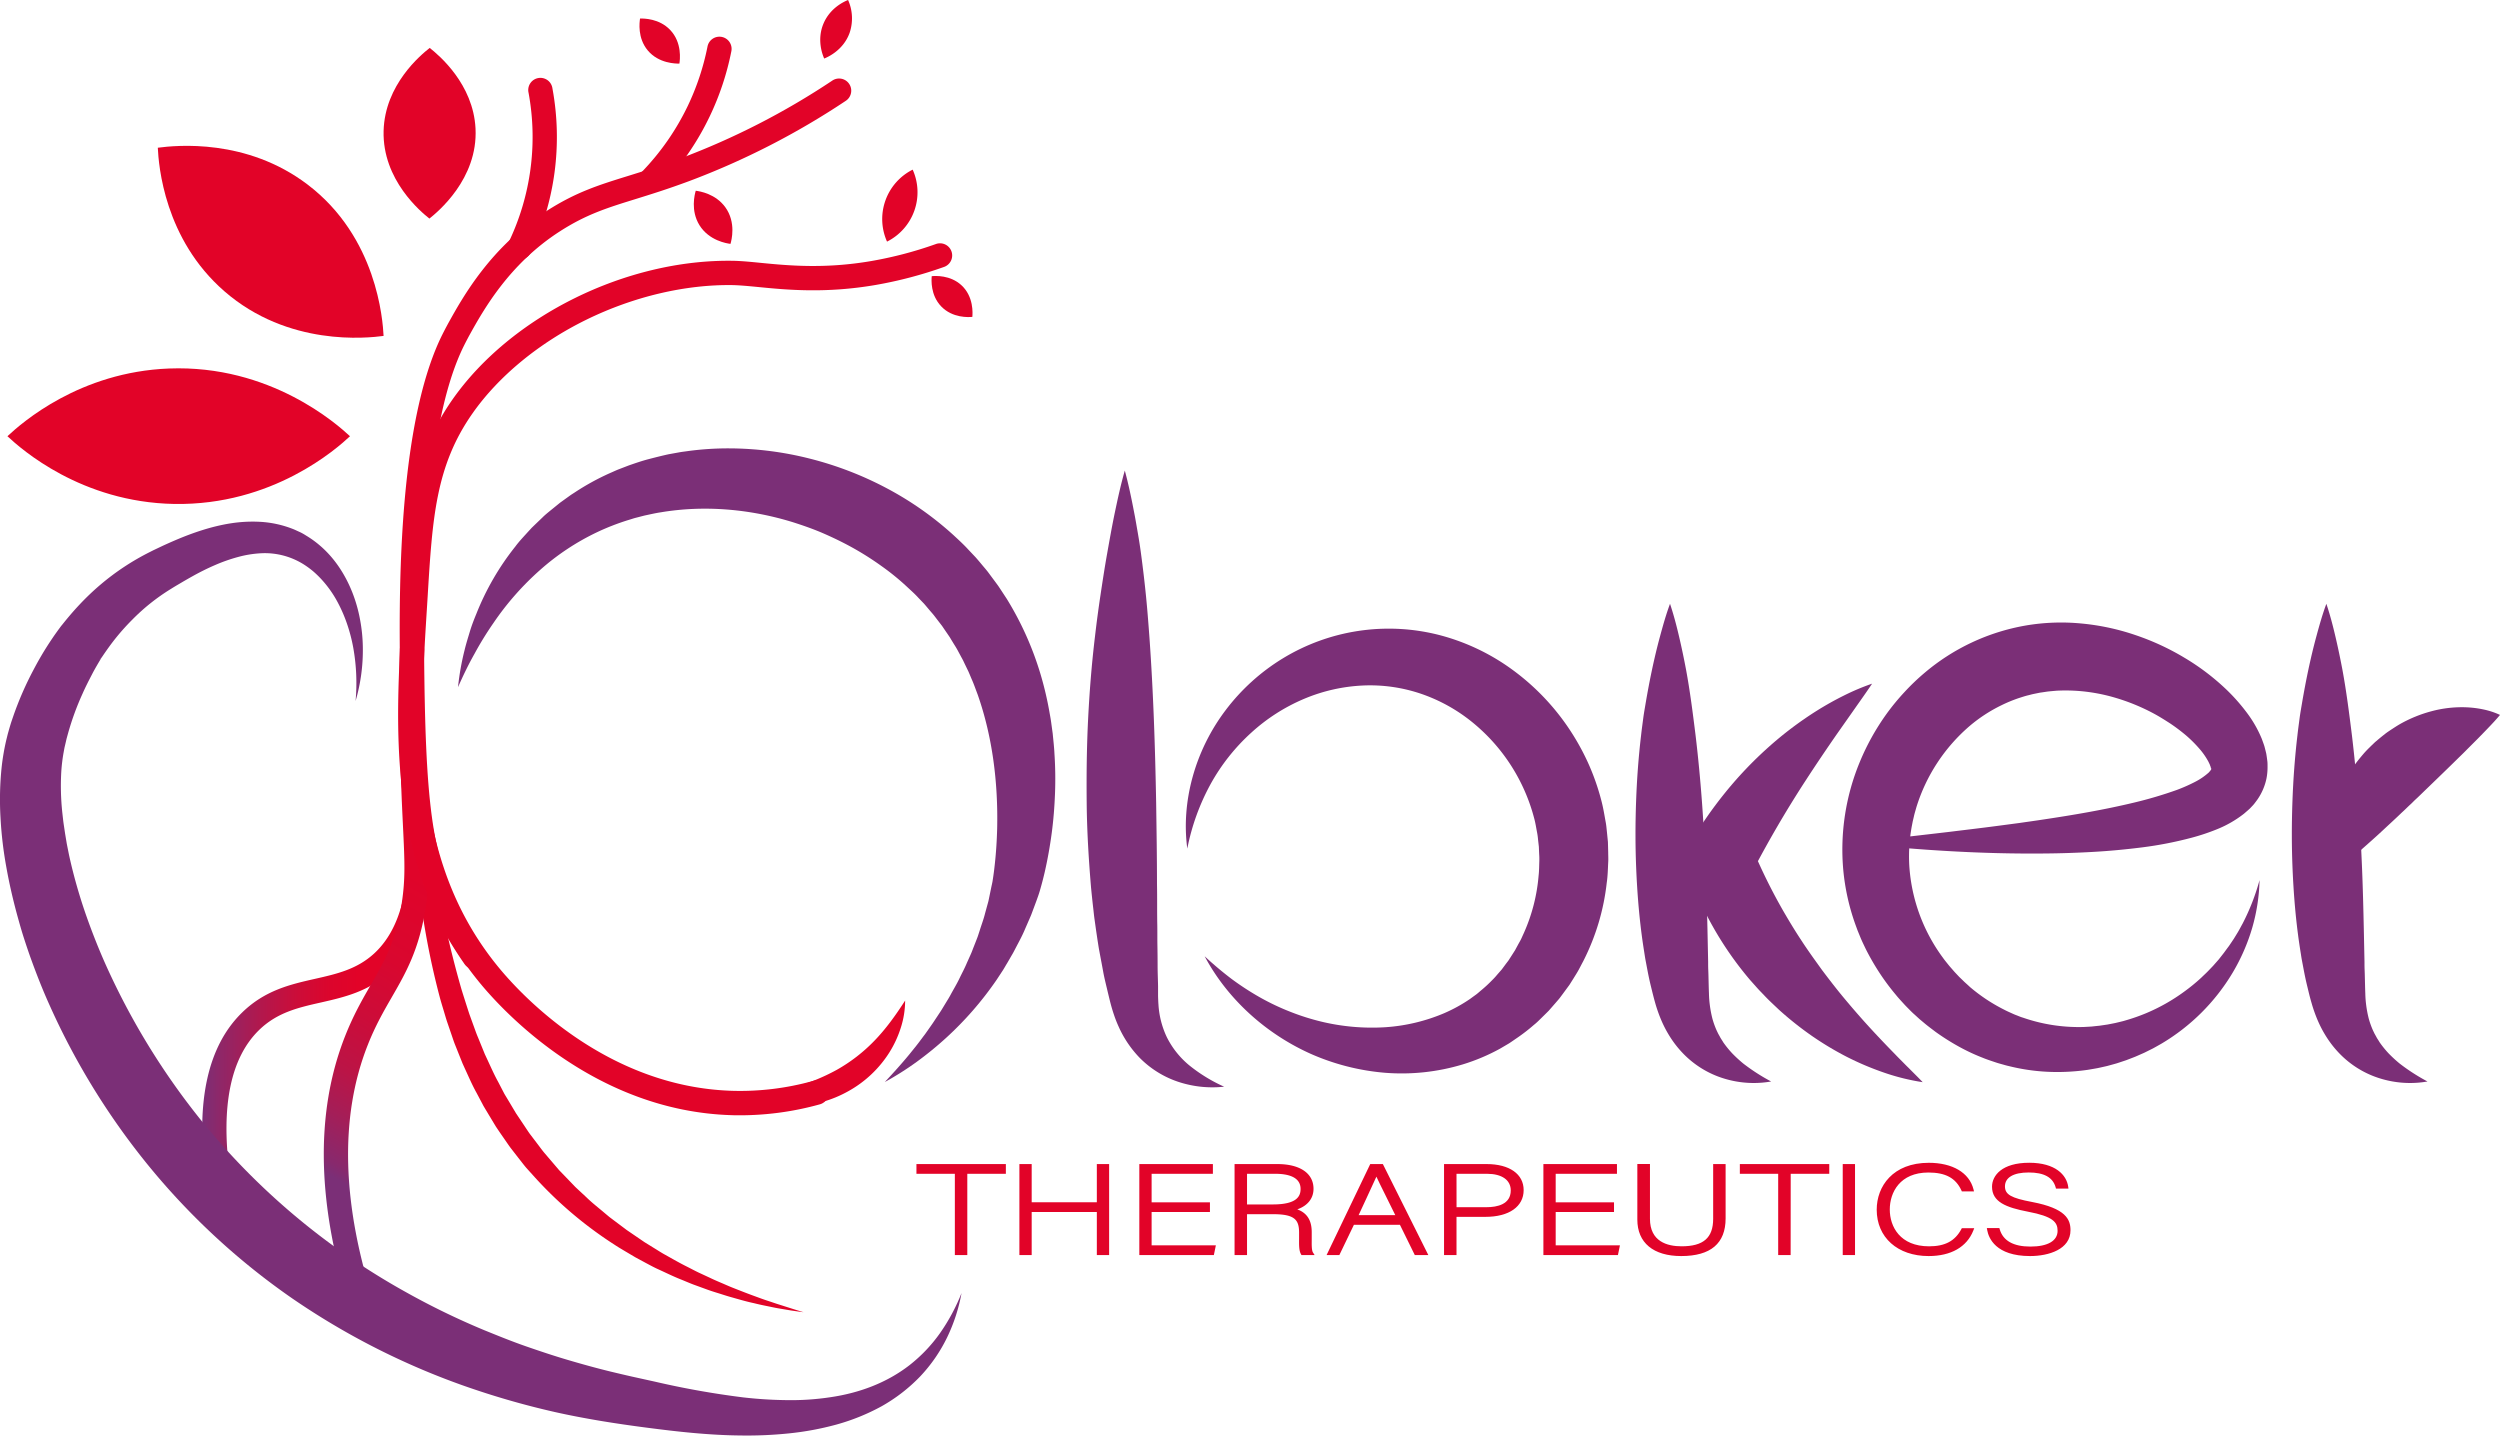 <svg xmlns="http://www.w3.org/2000/svg" xmlns:xlink="http://www.w3.org/1999/xlink" viewBox="0 0 1439.78 826.73"><defs><style>.cls-1{fill:#e20328;}.cls-2{fill:url(#Sfumatura_senza_nome_10);}.cls-3{fill:url(#Sfumatura_senza_nome_15);}.cls-4{fill:#7b2f77;}</style><linearGradient id="Sfumatura_senza_nome_10" x1="248.88" y1="563.23" x2="116.46" y2="563.23" gradientUnits="userSpaceOnUse"><stop offset="0.32" stop-color="#e20328"/><stop offset="0.44" stop-color="#dc052c"/><stop offset="0.58" stop-color="#cd0c38"/><stop offset="0.74" stop-color="#b3174c"/><stop offset="0.92" stop-color="#8f2768"/><stop offset="1" stop-color="#7b2f77"/></linearGradient><linearGradient id="Sfumatura_senza_nome_15" x1="312.55" y1="409.6" x2="134.01" y2="718.85" gradientUnits="userSpaceOnUse"><stop offset="0" stop-color="#e20328"/><stop offset="0.33" stop-color="#e0042a"/><stop offset="0.47" stop-color="#d9072f"/><stop offset="0.57" stop-color="#cc0c39"/><stop offset="0.66" stop-color="#bb1446"/><stop offset="0.73" stop-color="#a41e58"/><stop offset="0.8" stop-color="#88296d"/><stop offset="0.82" stop-color="#7b2f77"/></linearGradient></defs><g id="Livello_2" data-name="Livello 2"><g id="Livello_1-2" data-name="Livello 1"><path class="cls-1" d="M273.29,558.23a7,7,0,0,1-5.75-3A221,221,0,0,1,252,529.41c-16.85-33.07-21.12-63.52-21.76-155.13-.1-15.07-.35-50.34,2.83-86.37,3.69-41.8,11-73.87,21.72-95.3,1.62-3.25,3.28-6.27,3.34-6.39,8.56-15.41,24.44-44,56.81-64.8,16.8-10.79,30-14.89,46.76-20.09,8.56-2.66,18.26-5.67,30.17-10.09a428.72,428.72,0,0,0,87.5-44.85,7,7,0,1,1,7.74,11.67,442.51,442.51,0,0,1-90.37,46.3c-12.26,4.56-22.16,7.63-30.89,10.34-16.33,5.07-28.14,8.74-43.34,18.5-29.41,18.89-44.18,45.49-52.12,59.77,0,0-1.58,2.9-3.08,5.9-24,47.92-23.29,143.8-23.07,175.31.62,88.95,4.6,118.17,20.24,148.87A204.76,204.76,0,0,0,279,547.22a7,7,0,0,1-5.73,11Z"/><path class="cls-1" d="M375.28,110.23a7,7,0,0,1-5.06-11.84A144.22,144.22,0,0,0,396,61.2a144.6,144.6,0,0,0,11.45-34.34,7,7,0,1,1,13.73,2.73,158.17,158.17,0,0,1-12.56,37.67,157.85,157.85,0,0,1-28.25,40.8A7,7,0,0,1,375.28,110.23Z"/><path class="cls-1" d="M299.28,149.47a6.88,6.88,0,0,1-3-.68,7,7,0,0,1-3.31-9.33,140.26,140.26,0,0,0,11.44-86A7,7,0,1,1,318.17,51a154.24,154.24,0,0,1-12.57,94.52A7,7,0,0,1,299.28,149.47Z"/><path class="cls-2" d="M125.27,683.23a7,7,0,0,1-6.93-6.09c-5.64-43.17,1.44-74.77,21-93.92,13.29-13,28-16.3,42.19-19.52,12.33-2.79,24-5.42,34-14.62,18.42-17,23.75-49.86,15.84-97.71a7,7,0,1,1,13.81-2.28c8.73,52.79,1.95,89.9-20.16,110.29-12.73,11.73-26.78,14.91-40.36,18-12.88,2.91-25,5.66-35.5,15.88-16.28,15.9-22,43.52-16.95,82.08a7,7,0,0,1-6,7.85A7.22,7.22,0,0,1,125.27,683.23Z"/><path class="cls-1" d="M462.78,755.73q-3.58-.48-7.19-1l-7.17-1.21c-2.39-.4-4.75-.95-7.13-1.42s-4.74-1-7.11-1.59c-4.75-1-9.41-2.43-14.1-3.74-2.34-.68-4.65-1.46-7-2.18s-4.66-1.47-6.94-2.33l-6.89-2.51c-2.28-.87-4.52-1.85-6.79-2.77-4.57-1.78-9-4-13.41-6-2.24-1-4.39-2.18-6.56-3.33L366,724.15l-6.35-3.76-3.17-1.9-1.59-1-1.53-1a229.28,229.28,0,0,1-45.18-38.28l-5-5.54c-1.62-1.88-3.09-3.88-4.64-5.82L294,661c-1.46-2-2.84-4.07-4.26-6.1s-2.82-4.09-4.2-6.16l-3.84-6.38-1.92-3.19c-.63-1.07-1.3-2.11-1.85-3.22l-3.48-6.57C272,625,270.07,620.48,268,616l-1.54-3.38-1.38-3.44-2.75-6.88c-.95-2.28-1.68-4.64-2.5-7l-2.4-7c-.76-2.34-1.42-4.7-2.14-7.06s-1.43-4.7-2.06-7.08A450.81,450.81,0,0,1,242,516.71c-1.31-9.63-2.37-19.26-3.35-28.88s-1.92-19.29-2.44-29a431.78,431.78,0,0,1,.57-58.12c1.51,19.29,3.37,38.44,6.27,57.42,1.37,9.5,3.07,18.91,4.71,28.43l2.5,14.22c.88,4.72,1.69,9.45,2.61,14.15A563,563,0,0,0,266,570.54c1.43,4.51,2.84,9,4.32,13.51l2.41,6.65c.82,2.21,1.56,4.45,2.5,6.61l2.66,6.53,1.33,3.27,1.49,3.2c2,4.25,3.86,8.56,6.14,12.66l3.24,6.23c.52,1.06,1.15,2,1.74,3l1.8,3,3.58,6,3.9,5.83c1.31,1.94,2.57,3.91,3.92,5.83l4.24,5.58c1.43,1.85,2.78,3.77,4.28,5.56l4.56,5.34,2.28,2.67c.77.88,1.49,1.82,2.33,2.63l4.88,5.06,2.44,2.53,1.21,1.27c.42.41.86.8,1.29,1.21l5.15,4.79c3.36,3.3,7.1,6.15,10.68,9.21.9.75,1.79,1.52,2.71,2.26l2.82,2.12,5.66,4.25,1.41,1.06,1.47,1,2.93,2,5.86,4,6,3.71c2,1.23,4,2.54,6.09,3.66,4.14,2.31,8.25,4.7,12.52,6.8,2.12,1.07,4.22,2.21,6.37,3.24l6.47,3c2.15,1.05,4.34,2,6.54,2.93s4.38,1.93,6.6,2.81c4.45,1.75,8.91,3.52,13.43,5.14,2.25.84,4.51,1.67,6.79,2.41s4.56,1.56,6.86,2.26l6.89,2.19C458.15,754.33,460.46,755,462.78,755.73Z"/><path class="cls-1" d="M521.28,576.23a51.35,51.35,0,0,1-2.43,15.45,61.51,61.51,0,0,1-6.67,14.47,65.46,65.46,0,0,1-23.44,22.18,67.84,67.84,0,0,1-15,6.25,71.65,71.65,0,0,1-15.76,2.7,73.17,73.17,0,0,1-15.74-.71,65.72,65.72,0,0,1-7.64-1.65,44.82,44.82,0,0,1-7.34-2.69,243.06,243.06,0,0,0,29-5.82,114.52,114.52,0,0,0,25.65-10.28,94.53,94.53,0,0,0,21.61-16.69C510,592.77,515.65,585,521.28,576.23Z"/><path class="cls-1" d="M4.28,251.23c8.5-7.94,41.66-37,93-39,58.44-2.28,97,32.22,104.28,39-7.46,7-44.46,40-101.28,39C46.8,289.25,12.31,258.73,4.28,251.23Z"/><path class="cls-1" d="M247.48,27.6c5.38,4.25,25.07,20.8,26.38,46.38,1.49,29.11-22,48.27-26.56,51.9-4.71-3.72-27.13-22.19-26.38-50.5C221.63,48.74,242.38,31.59,247.48,27.6Z"/><path class="cls-1" d="M90.88,85.08c10.67-1.41,51.12-5.49,86.23,21.18,40,30.36,43.33,78,43.8,87.2-9.37,1.25-54.9,6.29-91.69-25.72C94.59,137.61,91.37,95.25,90.88,85.08Z"/><path class="cls-1" d="M368.61,10.67c2.32-.05,11,0,17.27,6.49,7.1,7.36,5.7,17.52,5.39,19.48-2,0-11.87,0-18.22-7.59C367.07,21.87,368.27,12.83,368.61,10.67Z"/><path class="cls-1" d="M536.6,159.05c2.22-.2,10.59-.68,17,5.12,7.27,6.6,6.56,16.43,6.38,18.33-2,.18-11.38.82-18-6.1C535.82,169.9,536.4,161.15,536.6,159.05Z"/><path class="cls-1" d="M525.62,97.7a31.8,31.8,0,0,1-14.77,41.45A31.85,31.85,0,0,1,525.62,97.7Z"/><path class="cls-1" d="M400.69,109.85c2.4.31,11.41,1.76,17,9.47,6.37,8.77,3.59,19.14,3,21.13-2.11-.27-12.29-1.81-17.86-10.75C397.63,121.28,400.05,112.05,400.69,109.85Z"/><path class="cls-1" d="M488.42,0a26,26,0,0,1,.89,18.9C485.67,29.07,476.45,33,474.66,33.71c-.8-1.81-4.48-10.69-.32-20.32C478.26,4.33,486.44.79,488.42,0Z"/><path class="cls-1" d="M550.91,675H528.79v-3.6h49.5V675H556.08v46.8h-5.17Z"/><path class="cls-1" d="M557.08,722.8h-7.17V676H527.79v-5.6h51.5V676H557.08Zm-5.17-2h3.17V674h22.21v-1.6h-47.5V674h22.12Z"/><path class="cls-1" d="M588.08,671.4h5.08v22h39.52v-22h5.08v50.4h-5.08V697H593.16V721.8h-5.08Z"/><path class="cls-1" d="M638.76,722.8h-7.08V698H594.16V722.8h-7.08V670.4h7.08v22h37.52v-22h7.08Zm-5.08-2h3.08V672.4h-3.08v22H592.16v-22h-3.08v48.4h3.08V696h41.52Z"/><path class="cls-1" d="M695.82,697H662.23V718.2H699l-.75,3.6H657.15V671.4h40.37V675H662.23v18.43h33.59Z"/><path class="cls-1" d="M699.08,722.8H656.15V670.4h42.37V676H663.23v16.43h33.59V698H663.23V717.2h37Zm-40.93-2h39.31l.33-1.6H661.23V696h33.59v-1.6H661.23V674h35.29v-1.6H658.15Z"/><path class="cls-1" d="M717.18,698.26V721.8H712V671.4h23.62c13,0,19.85,5.32,19.85,13.25,0,6.4-5,10.58-12.33,11.81,6.78,1.22,11.3,4.6,11.3,13.17v2c0,3.52-.38,8.28.84,10.22h-5.17c-1.23-2.16-.94-6.19-.94-10.51V710c0-8.28-3.2-11.73-15.81-11.73Zm0-3.61h15.91c11.57,0,16.93-3.31,16.93-9.93,0-6.19-5.27-9.72-15.52-9.72H717.18Z"/><path class="cls-1" d="M757.1,722.8h-7.56l-.29-.51c-1.16-2-1.13-5.24-1.09-8.95,0-.67,0-1.36,0-2.05V710c0-7.27-2.22-10.73-14.81-10.73H718.18V722.8H711V670.4h24.62c13.06,0,20.85,5.32,20.85,14.25,0,5.53-3.42,9.78-9.35,11.83,5.66,2.1,8.32,6.36,8.32,13.15v2c0,.66,0,1.36,0,2.09,0,2.79-.12,6.27.72,7.6Zm-6.35-2h3.07a29.29,29.29,0,0,1-.4-7.17c0-.71,0-1.4,0-2v-2c0-7.12-3.23-10.88-10.47-12.19l-5.67-1,5.68-.95c7.2-1.2,11.49-5.25,11.49-10.82,0-7.67-7.05-12.25-18.85-12.25H713v48.4h3.17V697.26h17.19c12.41,0,16.81,3.33,16.81,12.73v1.3c0,.7,0,1.39,0,2.07C750.13,716.31,750.1,719.12,750.75,720.8Zm-17.66-25.15H716.18V674H734.5c14.38,0,16.52,6.71,16.52,10.72C751,692.08,745.16,695.65,733.09,695.65Zm-14.91-2h14.91c14.28,0,15.93-5.1,15.93-8.93,0-7.21-7.9-8.72-14.52-8.72H718.18Z"/><path class="cls-1" d="M779.1,704.38l-8.38,17.42h-5.17l24.18-50.4h6L821,721.8h-5.55l-8.56-17.42Zm26.07-3.6c-7.34-15-11.11-22.18-12.43-25.57h-.09c-1.6,3.82-5.83,12.75-11.76,25.57Z"/><path class="cls-1" d="M822.59,722.8H814.8l-8.56-17.42H779.73l-8.38,17.42H764l25.14-52.4h7.27Zm-6.54-2h3.31l-24.22-48.4h-4.78l-23.22,48.4h3l8.37-17.42h29Zm-9.28-19H779.32l.66-1.42c1.84-4,3.52-7.59,5-10.79,3.27-7,5.64-12.13,6.74-14.74l.26-.62h1.34l.35.64c.85,2.19,2.81,6.14,6.06,12.69,1.72,3.46,3.81,7.67,6.32,12.8Zm-24.32-2h21.11c-2.2-4.48-4.06-8.22-5.61-11.35-2.52-5.08-4.2-8.47-5.26-10.8-1.29,2.89-3.31,7.23-5.89,12.79Z"/><path class="cls-1" d="M832.64,671.4h23.53c12,0,20.32,5.11,20.32,14s-8.18,14.4-21,14.4H837.82v22h-5.18Zm5.18,24.84H856c10.63,0,15.06-4.32,15.06-10.66,0-6.77-5.84-10.58-14.68-10.58H837.82Z"/><path class="cls-1" d="M838.82,722.8h-7.18V670.4h24.53c13.15,0,21.32,5.76,21.32,15,0,9.5-8.42,15.4-22,15.4H838.82Zm-5.18-2h3.18v-22h18.69c12.51,0,20-5,20-13.4,0-8.05-7.4-13-19.32-13H833.64ZM856,697.24H836.82V674h19.54C866,674,872,678.44,872,685.58,872,689.94,870,697.24,856,697.24Zm-17.16-2H856c6.41,0,14.06-1.68,14.06-9.66,0-6-5.12-9.58-13.68-9.58H838.82Z"/><path class="cls-1" d="M928.53,697H894.94V718.2h36.79l-.75,3.6H889.86V671.4h40.37V675H894.94v18.43h33.59Z"/><path class="cls-1" d="M931.79,722.8H888.86V670.4h42.37V676H895.94v16.43h33.59V698H895.94V717.2h37Zm-40.93-2h39.31l.33-1.6H893.94V696h33.59v-1.6H893.94V674h35.29v-1.6H890.86Z"/><path class="cls-1" d="M949.23,671.4v30.53c0,13.39,9.89,16.85,19.2,16.85,11,0,19.2-3.53,19.2-16.85V671.4h5.17v30.31c0,15.77-10.91,20.67-24.56,20.67-13,0-24.28-5.4-24.28-20v-31Z"/><path class="cls-1" d="M968.24,723.38c-16.06,0-25.28-7.66-25.28-21v-32h7.27v31.53c0,13.1,9.9,15.85,18.2,15.85,12.59,0,18.2-4.89,18.2-15.85V670.4h7.17v31.31C993.8,716.09,985.2,723.38,968.24,723.38ZM945,672.4v30c0,17.16,16.28,19,23.28,19,15.64,0,23.56-6.62,23.56-19.67V672.4h-3.17v29.53c0,16-11.53,17.85-20.2,17.85-13,0-20.2-6.34-20.2-17.85V672.4Z"/><path class="cls-1" d="M1025.08,675H1003v-3.6h49.5V675h-22.21v46.8h-5.17Z"/><path class="cls-1" d="M1031.25,722.8h-7.17V676H1002v-5.6h51.5V676h-22.21Zm-5.17-2h3.17V674h22.21v-1.6H1004V674h22.12Z"/><path class="cls-1" d="M1067.33,671.4v50.4h-5.08V671.4Z"/><path class="cls-1" d="M1068.33,722.8h-7.08V670.4h7.08Zm-5.08-2h3.08V672.4h-3.08Z"/><path class="cls-1" d="M1135.46,708.34c-3.11,8-10.82,14-24.75,14-18.91,0-28.89-11.52-28.89-25.71,0-13.61,9.79-26,29-26,14.21,0,22.59,6,24.75,14.47h-5.08c-3-6.55-8.56-10.87-20-10.87-16.37,0-23.24,11.45-23.24,22.32s6.77,22.18,23.62,22.18c10.73,0,16.18-4.25,19.48-10.44Z"/><path class="cls-1" d="M1110.71,723.38c-17.88,0-29.89-10.74-29.89-26.71,0-13.44,9.27-27,30-27,13.66,0,23.27,5.69,25.72,15.22l.32,1.25h-7l-.27-.58c-3.27-7.12-9.14-10.29-19-10.29-16.42,0-22.24,11.48-22.24,21.32s5.92,21.18,22.62,21.18c9.21,0,14.95-3.06,18.6-9.91l.28-.53h7.14l-.53,1.36C1132.71,718.16,1123.59,723.38,1110.71,723.38Zm.09-51.7c-19.33,0-28,12.55-28,25,0,15,11,24.71,27.89,24.71,11.35,0,19.54-4.26,23.23-12h-3c-4,7.12-10.4,10.44-20.07,10.44-18.17,0-24.62-12.49-24.62-23.18,0-11.61,7.5-23.32,24.24-23.32,10.37,0,16.93,3.46,20.58,10.87h3.11C1131.49,676.31,1122.86,671.68,1110.8,671.68Z"/><path class="cls-1" d="M1150.7,708.26c2,6.7,7.81,10.66,18.63,10.66,12.05,0,16.66-4.61,16.66-10.08,0-5.69-3.29-9.22-17.78-12-13.93-2.67-20-6.12-20-13.4,0-6.62,6.3-12.81,20.42-12.81,14.49,0,20.6,6.77,21.45,12.89h-5.27c-1.5-5.4-6.12-9.29-16.47-9.29-9.5,0-14.68,3.38-14.68,9s4.33,7.7,16.47,10c18.54,3.52,21.27,9.21,21.27,15.26,0,7.42-7.06,13.83-22.3,13.83-16.47,0-22.49-7.35-23.72-14.12Z"/><path class="cls-1" d="M1169.15,723.38c-19.86,0-23.89-10.45-24.7-14.94l-.21-1.18h7.21l.21.72c1.95,6.6,7.89,9.94,17.67,9.94,10,0,15.66-3.31,15.66-9.08,0-5-2.7-8.28-17-11-12.82-2.45-20.76-5.71-20.76-14.38,0-6.37,5.61-13.81,21.42-13.81,15.14,0,21.52,7.1,22.44,13.75l.16,1.14h-7.18l-.2-.74c-1.61-5.75-6.68-8.55-15.51-8.55s-13.68,2.91-13.68,8c0,4.69,3.51,6.72,15.66,9,19.4,3.7,22.08,10,22.08,16.25C1192.45,719.49,1179.9,723.38,1169.15,723.38Zm-22.47-14.12c2.87,10.91,16.56,12.12,22.47,12.12,15.7,0,21.3-6.63,21.3-12.83,0-5-1.58-10.69-20.46-14.28-11.7-2.22-17.28-4.43-17.28-11,0-6.36,5.72-10,15.68-10,9.35,0,15.14,3.12,17.21,9.29h3.32c-1.37-5.46-7.29-10.89-20.24-10.89-14.34,0-19.42,6.36-19.42,11.81,0,6.38,5.18,9.75,19.13,12.41,13.73,2.6,18.6,6,18.6,12.94,0,3.33-1.72,11.08-17.66,11.08-10.42,0-16.93-3.58-19.36-10.66Z"/><path class="cls-3" d="M209.28,761.23a7,7,0,0,1-6.65-4.82c-20.16-61.47-21.46-115.22-3.86-159.75,4.8-12.15,9.88-21,14.78-29.47,7.76-13.46,14.46-25.09,17.81-47,2.18-14.22,1.69-24.3.72-44.39-.64-13.14-1.43-29.51-1.8-53.44-.25-16.1-.25-32.32,0-48.22a7,7,0,0,1,7-6.89h.11a7,7,0,0,1,6.89,7.11c-.25,15.75-.25,31.83,0,47.78.37,23.71,1.15,39.94,1.78,53,1,20.35,1.53,31.56-.86,47.18-3.75,24.53-11.41,37.82-19.52,51.89-4.65,8.08-9.47,16.43-13.89,27.62-16.37,41.42-15,92,4.14,150.25a7,7,0,0,1-4.47,8.83A6.9,6.9,0,0,1,209.28,761.23Z"/><path class="cls-4" d="M204.78,403.73a115.4,115.4,0,0,0-1.3-30.51,94.53,94.53,0,0,0-3.8-14.46,83.38,83.38,0,0,0-6-13.34,63.75,63.75,0,0,0-8.33-11.53,59.28,59.28,0,0,0-4.95-4.83,51.87,51.87,0,0,0-5.45-4,42,42,0,0,0-24.76-6.42A62.72,62.72,0,0,0,137,320.8a94.94,94.94,0,0,0-13.12,4.62c-4.33,1.86-8.62,4-12.88,6.37-2.13,1.18-4.26,2.41-6.4,3.67l-3.25,1.91-1.65,1-1.5.94a117.06,117.06,0,0,0-21.79,17.34A132.5,132.5,0,0,0,67.05,367c-2.94,3.64-5.61,7.36-8.36,11.46l-1.47,1.72a12.19,12.19,0,0,0,.86-.9c.23-.25.66-.87.51-.64l-.18.27-.36.58-.75,1.22c-.5.84-1,1.69-1.5,2.56-1,1.73-2,3.5-2.91,5.3-1.88,3.59-3.72,7.22-5.36,10.93a158.5,158.5,0,0,0-8.27,22.59l-.79,2.86c-.26.95-.45,1.91-.68,2.86l-.67,2.86-.49,2.7a99.1,99.1,0,0,0-1.34,11.12,144.64,144.64,0,0,0,.6,23.55c.24,2,.42,4,.7,6l.89,6,1,6,1.2,6c1.72,8,3.84,16,6.28,24s5.23,15.79,8.26,23.58,6.34,15.47,9.91,23a411.41,411.41,0,0,0,53.59,84.92,404.25,404.25,0,0,0,115.43,96.27,431.2,431.2,0,0,0,45.64,22.22c7.86,3.19,15.74,6.41,23.78,9.21s16.14,5.51,24.33,7.93,16.44,4.71,24.79,6.75c4.18,1,8.36,2,12.6,2.95l12.83,2.83a494.62,494.62,0,0,0,50.79,9.06,242,242,0,0,0,25.29,1.59,150.78,150.78,0,0,0,25-1.67c16.43-2.39,32.35-8.18,45.64-18.5a87.73,87.73,0,0,0,17.53-18.42,111.56,111.56,0,0,0,12.39-23.07,99.49,99.49,0,0,1-8.28,25.49,89.61,89.61,0,0,1-15.61,22.6A96.48,96.48,0,0,1,507.7,809.9a121.68,121.68,0,0,1-26.05,10.54,167.89,167.89,0,0,1-27.44,5.08,234.27,234.27,0,0,1-27.6,1.19c-18.33-.16-36.44-2.19-54.11-4.5-4.43-.57-8.77-1.17-13.23-1.82s-8.91-1.34-13.37-2.08c-8.94-1.5-17.88-3.19-26.77-5.2a470.92,470.92,0,0,1-52.6-15.24,423.86,423.86,0,0,1-98.08-50A403.38,403.38,0,0,1,86.91,673a413,413,0,0,1-58.34-94.06c-3.82-8.44-7.22-17.07-10.4-25.8-1.6-4.36-3.07-8.78-4.5-13.2S11,531,9.75,526.48c-2.43-9-4.53-18.16-6.17-27.46a224.59,224.59,0,0,1-3.3-28.35A179.3,179.3,0,0,1,1,441.35a133.87,133.87,0,0,1,2.58-15l.93-3.76,1-3.53c.36-1.17.69-2.35,1.08-3.51l1.18-3.45a189.28,189.28,0,0,1,11.57-26.42q3.32-6.34,7.11-12.41c1.26-2,2.57-4,3.93-6,.67-1,1.38-2,2.09-3l1.09-1.52.59-.79.29-.4c-.07.11.45-.61.75-1s.72-.85,1.11-1.25L34.87,361c3.32-4.23,7-8.64,10.87-12.74a148.08,148.08,0,0,1,12.31-11.71A143,143,0,0,1,86.34,317.9l1.87-.95L90,316.1l3.58-1.7q3.65-1.68,7.4-3.29c5-2.14,10.18-4.12,15.52-5.8,2.67-.84,5.38-1.61,8.14-2.27s5.57-1.24,8.42-1.67a81,81,0,0,1,17.52-.8,60.69,60.69,0,0,1,17.55,3.86c1.42.51,2.78,1.21,4.15,1.81s2.69,1.36,3.95,2.17a57.19,57.19,0,0,1,7.24,5.12c9.09,7.5,15.33,17.34,19.39,27.53a83.68,83.68,0,0,1,4.48,15.68,92.46,92.46,0,0,1,1.62,15.94A104.66,104.66,0,0,1,204.78,403.73Z"/><path class="cls-1" d="M426.23,642.31c-1.72,0-3.44,0-5.17-.08-77.71-2.43-130-58.43-144.2-75.53C222.37,501,227.4,420.78,231.83,350l.45-7.22c2.83-46,4.88-79.19,28.23-112.58,33.67-48.14,100.19-81.06,161.79-80,4.6.08,9.73.58,15.68,1.17,15.58,1.53,36.92,3.63,64-1.07a224.9,224.9,0,0,0,36.83-9.69,7,7,0,1,1,4.7,13.18,238.84,238.84,0,0,1-39.13,10.31c-28.92,5-51.35,2.81-67.73,1.2-5.64-.55-10.52-1-14.55-1.1-27.28-.46-57.25,6.61-84.38,19.91-27.34,13.4-50.67,32.62-65.69,54.1-21.1,30.17-23,60.1-25.74,105.42l-.45,7.23c-2.2,35.12-4.47,71.44.25,107,5.3,39.86,18.9,72.53,41.58,99.88,13.24,16,62,68.23,133.87,70.47a156.64,156.64,0,0,0,46.91-5.75A7,7,0,1,1,472.15,636,171.47,171.47,0,0,1,426.23,642.31Z"/><path class="cls-4" d="M263.78,395.73a149.93,149.93,0,0,1,3.79-21.38c.85-3.54,1.94-7,3-10.54s2.38-6.95,3.79-10.35a151.88,151.88,0,0,1,22.46-38.75c2.27-3.08,4.93-5.81,7.49-8.66l1.95-2.12,2.07-2,4.17-4c1.36-1.37,2.87-2.57,4.36-3.8l4.51-3.66,1.13-.92,1.18-.85,2.36-1.7,2.37-1.7c.79-.56,1.62-1.06,2.44-1.6a141.69,141.69,0,0,1,20.51-11.27c1.8-.77,3.57-1.63,5.4-2.32l5.49-2.11c3.71-1.27,7.42-2.57,11.22-3.56s7.6-1.95,11.44-2.8l5.79-1.05c1.93-.37,3.88-.57,5.82-.86A173.86,173.86,0,0,1,420,258.22a191.35,191.35,0,0,1,46.5,5.94A197.31,197.31,0,0,1,510.33,281a187.33,187.33,0,0,1,38.77,27.17c2.92,2.71,5.87,5.39,8.57,8.35l4.12,4.35c1.33,1.5,2.59,3,3.89,4.57s2.6,3,3.79,4.65l3.58,4.82,1.78,2.42c.57.82,1.1,1.66,1.66,2.49l3.28,5a181.76,181.76,0,0,1,19.44,43.31A194.41,194.41,0,0,1,604.55,411c.35,1.91.69,3.82.93,5.74l.79,5.76c.36,3.84.82,7.68,1,11.51a219.94,219.94,0,0,1,.32,23c-.29,7.61-.88,15.18-1.88,22.69s-2.32,15-4,22.37c-.86,3.72-1.81,7.38-2.94,11.2-.57,2-1.25,3.74-1.89,5.56l-2,5.37-1,2.67c-.36.89-.75,1.75-1.13,2.63l-2.27,5.22c-1.44,3.51-3.22,6.86-5,10.21l-1.31,2.51c-.43.84-.87,1.67-1.37,2.48L580,554.75c-1,1.6-1.86,3.26-2.93,4.81L574,564.23a193,193,0,0,1-29.11,33.48,199,199,0,0,1-17,13.86,175.37,175.37,0,0,1-18.33,11.6c4.93-5.26,9.7-10.55,14.19-16,2.21-2.77,4.47-5.46,6.54-8.31l1.58-2.11c.54-.69,1.07-1.38,1.56-2.11l3-4.27c1-1.4,1.95-2.89,2.91-4.34s1.94-2.88,2.86-4.34l2.7-4.44c.9-1.47,1.82-2.93,2.62-4.46,1.61-3,3.43-5.94,4.89-9s3.12-6.07,4.42-9.22l2.08-4.64c.73-1.53,1.26-3.14,1.9-4.71l1.84-4.7c.32-.78.59-1.58.84-2.38l.78-2.4c1-3.21,2.2-6.32,3-9.58l1.32-4.82c.22-.81.46-1.6.66-2.41l.51-2.45,1-4.87c.32-1.61.76-3.3.95-4.72.5-3.11.92-6.43,1.26-9.72.72-6.61,1.12-13.3,1.3-20,.6-26.68-2.78-53.19-11.25-77.23-1.15-3-2.16-6-3.46-8.87-.62-1.45-1.21-2.92-1.85-4.36l-2.06-4.25-1-2.12-1.12-2.07-2.23-4.14c-.75-1.37-1.62-2.67-2.42-4l-1.22-2a21.23,21.23,0,0,0-1.26-2l-2.64-3.86c-.44-.64-.86-1.3-1.32-1.93l-1.42-1.84-2.84-3.71c-.94-1.24-2-2.37-3-3.56s-2-2.39-3-3.54l-3.24-3.37c-2.09-2.32-4.46-4.38-6.74-6.52a140.22,140.22,0,0,0-14.64-11.87,168.54,168.54,0,0,0-16-10.19c-5.55-3.11-11.29-5.9-17.14-8.46s-11.9-4.66-18-6.6c-24.46-7.51-50.62-9.87-75.86-5.63-3.17.47-6.28,1.22-9.42,1.87l-4.65,1.2c-1.56.38-3.06.93-4.61,1.37a136.47,136.47,0,0,0-18,7,139.67,139.67,0,0,0-32.73,21.67,163.31,163.31,0,0,0-26.91,30.55,188.57,188.57,0,0,0-11,17.87C269.76,382.72,266.7,389.14,263.78,395.73Z"/><path class="cls-4" d="M647.79,271c2.16,8,3.83,16,5.35,24,.8,4,1.45,8,2.15,12s1.32,8,1.85,12q1.62,12,2.84,24.13c.81,8.08,1.41,16,2,24,2.27,31.79,3.28,63.44,3.86,95,.23,15.79.48,31.5.49,47.22.16,7.82,0,15.7.17,23.49.06,3.9,0,7.85.07,11.73s.11,7.78.11,11.69.19,7.73.26,11.62l0,2.92c0,1,0,1.95,0,2.85.06,1.79.11,3.45.24,5.09A51,51,0,0,0,672,597.34a49.81,49.81,0,0,0,12.91,16.2A91.21,91.21,0,0,0,705,625.84a62.38,62.38,0,0,1-25.25-2.43,56.15,56.15,0,0,1-23.46-14.27,62.29,62.29,0,0,1-12.08-17.95,67.52,67.52,0,0,1-2.63-6.68c-.77-2.24-1.44-4.51-2-6.66-.28-1.06-.53-2.07-.77-3.07l-.73-3c-.92-4-2-8.07-2.73-12.11s-1.52-8.07-2.26-12.11c-.39-2-.66-4-1-6.07l-.89-6.05-.85-6.07c-.29-2-.47-4-.71-6.06-.47-4-.89-8.08-1.29-12.13C627,495,626,478.85,625.84,462.73s0-32.22.8-48.29,2.07-32.1,4-48.1c.92-8,2-16,3.18-23.86s2.39-15.79,3.8-23.7,2.81-15.9,4.48-23.85S645.5,279,647.79,271Z"/><path class="cls-4" d="M693.78,550.73a200.45,200.45,0,0,0,15.44,13,156.72,156.72,0,0,0,16.51,10.73,137,137,0,0,0,17.43,8.26,134.57,134.57,0,0,0,18,5.69,124.37,124.37,0,0,0,36.52,3.19,104.24,104.24,0,0,0,34.09-8.11,89.84,89.84,0,0,0,14.83-8.17c1.12-.83,2.25-1.65,3.38-2.46s2.14-1.79,3.21-2.66a75.83,75.83,0,0,0,6.1-5.65,35.86,35.86,0,0,0,2.83-3.07l2.74-3.13,2.49-3.36,1.26-1.65c.43-.55.76-1.18,1.15-1.75l2.26-3.53c.18-.29.38-.58.56-.88l.49-.93,1-1.85c.65-1.24,1.39-2.42,2-3.69l1.74-3.83a101.28,101.28,0,0,0,8.28-32.49c.34-2.79.32-5.59.42-8.38a38.83,38.83,0,0,0-.09-4.18l-.17-4.17-.47-4.14a37.26,37.26,0,0,0-.56-4.11c-.53-2.71-.92-5.45-1.66-8.11a105.72,105.72,0,0,0-35.94-55.61,96,96,0,0,0-29.27-16.15A91.13,91.13,0,0,0,785,394.79a98.74,98.74,0,0,0-34,7.7A106.76,106.76,0,0,0,720.58,422a114.86,114.86,0,0,0-23.37,29.54,128.8,128.8,0,0,0-13.43,37.18c-3.63-27.06,4.47-56.55,22.19-79.87a118.68,118.68,0,0,1,32.88-29.71,117.23,117.23,0,0,1,89.23-13.63,124.11,124.11,0,0,1,42.41,19.82A135.11,135.11,0,0,1,903,418.75a139.34,139.34,0,0,1,11.52,20.43,134.61,134.61,0,0,1,7.82,22.28c1,3.83,1.63,7.75,2.33,11.65.4,1.94.55,3.91.76,5.87l.59,5.89.16,5.91c0,2,.14,3.93,0,5.89-.19,3.92-.26,7.85-.84,11.74A131.09,131.09,0,0,1,912,553.18l-2.74,5.21c-.93,1.72-2,3.36-3,5l-1.57,2.49-.78,1.24c-.28.4-.58.8-.87,1.19l-3.5,4.76c-.6.78-1.14,1.59-1.79,2.34l-1.93,2.24-3.89,4.45c-1.39,1.41-2.81,2.78-4.22,4.17s-2.78,2.78-4.35,4a101.39,101.39,0,0,1-9.36,7.27c-1.63,1.11-3.24,2.25-4.89,3.33l-5.1,3A112.87,112.87,0,0,1,842.43,613a121.61,121.61,0,0,1-45.09,4.8,133,133,0,0,1-42.55-10.92C728.34,595,706.59,574.8,693.78,550.73Z"/><path class="cls-4" d="M1078.16,393.73c-3.28,4.95-6.66,9.64-9.94,14.33l-9.75,13.87q-9.59,13.76-18.44,27.37a634,634,0,0,0-32.17,55.31l1.17-16.48a322.9,322.9,0,0,0,17.88,36.34c3.39,5.86,6.9,11.67,10.66,17.35,1.86,2.86,3.8,5.67,5.77,8.47s4,5.58,6,8.38c4.15,5.5,8.37,11,12.89,16.41s9.14,10.76,14,16.08,9.87,10.58,15.06,15.88c1.28,1.35,2.59,2.67,3.92,4s2.63,2.69,4,4c2.66,2.7,5.4,5.35,8.09,8.2a126,126,0,0,1-22.58-5.62,166.1,166.1,0,0,1-21.49-9.16,180.07,180.07,0,0,1-20.16-12.16,191.5,191.5,0,0,1-18.57-14.8c-2.86-2.74-5.83-5.41-8.54-8.33-1.37-1.44-2.79-2.85-4.11-4.34s-2.67-3-4-4.49a195.63,195.63,0,0,1-35.64-62.26l-3.17-9.1,4.34-7.37a237.39,237.39,0,0,1,20.37-29.36,223.66,223.66,0,0,1,24.52-25.75,206.85,206.85,0,0,1,28.21-21.28c5-3.12,10.12-6,15.38-8.61A133.41,133.41,0,0,1,1078.16,393.73Z"/><path class="cls-4" d="M1439.78,411.73c-2.31,2.79-4.57,5.17-6.76,7.46s-4.3,4.46-6.35,6.54l-6,6c-1.93,2-3.85,3.8-5.71,5.64-7.44,7.32-14.36,13.94-21.25,20.62-.86.84-1.73,1.67-2.62,2.48s-1.7,1.7-2.58,2.52c-1.81,1.62-3.48,3.38-5.31,5-3.53,3.42-7.28,6.82-11.12,10.41s-8,7.25-12.38,11.12q-1.64,1.45-3.41,2.93c-1.16,1-2.32,2-3.56,3-2.44,2-5,4.13-7.94,6.24a44.68,44.68,0,0,1-2.54-10.07,61.12,61.12,0,0,1-.56-10,69.89,69.89,0,0,1,3.37-19.38,77.27,77.27,0,0,1,8.37-17.85,82.87,82.87,0,0,1,5.84-8c1.07-1.27,2.12-2.56,3.26-3.77s2.33-2.37,3.52-3.53l1.8-1.72,1.91-1.61c1.28-1.06,2.57-2.11,3.88-3.13.65-.52,1.34-1,2-1.45s1.38-.93,2.08-1.38c1.39-.91,2.78-1.81,4.21-2.65a77,77,0,0,1,18.35-7.53,67.36,67.36,0,0,1,19.65-2.29,58.22,58.22,0,0,1,10,1.19A43.48,43.48,0,0,1,1439.78,411.73Z"/><path class="cls-4" d="M1339.78,347.73c2.13,6.35,3.77,12.68,5.25,19s2.8,12.66,4,19c2.33,12.63,3.93,25.36,5.47,37.74,3,25.06,4.73,50.07,5.76,74.94.54,12.43.83,24.86,1.1,37.18l.38,18.38c0,1.52,0,3,.07,4.57s.11,3,.14,4.51c.08,3,.14,6.15.25,8.82a65.19,65.19,0,0,0,2,14.8,47.84,47.84,0,0,0,2.5,6.92l.82,1.7.93,1.66c.57,1.17,1.36,2.18,2,3.33a57.31,57.31,0,0,0,5.15,6.35,74.94,74.94,0,0,0,6.42,5.91,112.5,112.5,0,0,0,16,10.3,57.91,57.91,0,0,1-20.38-.06,58.6,58.6,0,0,1-10.34-2.87,55.06,55.06,0,0,1-19-12.21,59.05,59.05,0,0,1-7.55-9.1,66.66,66.66,0,0,1-5.7-10.36,83.33,83.33,0,0,1-3.84-10.77c-1.05-3.54-1.73-6.62-2.54-9.91s-1.45-6.5-2.06-9.72l-.92-4.85c-.31-1.62-.52-3.22-.79-4.83-.5-3.21-1-6.45-1.41-9.66-1.69-12.85-2.66-25.66-3.19-38.46s-.51-25.57-.06-38.32,1.38-25.5,2.88-38.23c.35-3.19.79-6.32,1.21-9.59s1-6.33,1.52-9.51c1.08-6.3,2.27-12.61,3.61-18.91s2.83-12.6,4.54-18.89S1337.46,354,1339.78,347.73Z"/><path class="cls-4" d="M961.78,347.73c2.13,6.35,3.77,12.68,5.25,19s2.8,12.66,4,19c2.33,12.63,3.93,25.36,5.47,37.74,3,25.06,4.73,50.07,5.76,74.94.54,12.43.83,24.86,1.1,37.18l.38,18.38c0,1.52,0,3,.07,4.57s.11,3,.14,4.51c.08,3,.14,6.15.25,8.82a65.19,65.19,0,0,0,2,14.8,47.84,47.84,0,0,0,2.5,6.92l.82,1.7.93,1.66c.57,1.17,1.36,2.18,2,3.33a57.31,57.31,0,0,0,5.15,6.35,74.94,74.94,0,0,0,6.42,5.91,112.5,112.5,0,0,0,16,10.3,57.91,57.91,0,0,1-20.38-.06,58.6,58.6,0,0,1-10.34-2.87,55.06,55.06,0,0,1-19-12.21,59.05,59.05,0,0,1-7.55-9.1,66.66,66.66,0,0,1-5.7-10.36,83.33,83.33,0,0,1-3.84-10.77c-1-3.54-1.73-6.62-2.54-9.91s-1.45-6.5-2.06-9.72l-.92-4.85c-.31-1.62-.52-3.22-.79-4.83-.5-3.21-1-6.45-1.41-9.66-1.69-12.85-2.66-25.66-3.19-38.46s-.51-25.57-.06-38.32,1.38-25.5,2.88-38.23c.35-3.19.79-6.32,1.21-9.59s1-6.33,1.52-9.51c1.08-6.3,2.27-12.61,3.61-18.91s2.83-12.6,4.54-18.89S959.46,354,961.78,347.73Z"/><path class="cls-4" d="M1068.31,485.48c18.17-2.27,36.3-4.26,54.36-6.4,9-1.11,18-2.16,27-3.35l13.45-1.78c4.47-.66,8.94-1.25,13.39-1.95,17.8-2.65,35.51-5.69,52.53-9.78a236.41,236.41,0,0,0,24.52-7.25,95.29,95.29,0,0,0,10.74-4.75,37.17,37.17,0,0,0,7.74-5.31c.17-.21.34-.41.52-.6l.27-.28a1.92,1.92,0,0,0,.17-.26,5.55,5.55,0,0,1,.35-.46,1.14,1.14,0,0,1,.15-.36c.14-.42,0-.43-.07-.34-.15-.07,0,0-.16-.21a1.26,1.26,0,0,1,0-.28,3.58,3.58,0,0,1-.17-.49c0-.09,0-.17-.06-.25a1.66,1.66,0,0,0-.13-.32c-.09-.23-.18-.45-.25-.68a6,6,0,0,0-.35-.76c-.13-.27-.26-.54-.38-.81a40,40,0,0,0-5.25-7.59,74.27,74.27,0,0,0-7.69-7.67,104.23,104.23,0,0,0-9.15-6.9c-3.26-2.1-6.55-4.18-10-6a116.06,116.06,0,0,0-21.63-8.81,101.69,101.69,0,0,0-22.5-4,99.54,99.54,0,0,0-11.19-.06c-1.84.16-3.68.31-5.51.52l-2.72.41-1.36.19c-.46.08-.9.19-1.35.27l-2.69.55c-.89.2-1.77.45-2.66.67-1.78.4-3.51,1-5.26,1.54a81.44,81.44,0,0,0-10.16,4.16,87.09,87.09,0,0,0-18.54,12.08,100.91,100.91,0,0,0-30.57,46.63c-.49,1.82-1.09,3.62-1.48,5.47l-.65,2.76-.54,2.78a96,96,0,0,0-1.46,22.5,99.67,99.67,0,0,0,13,43.49,97,97,0,0,0,6.34,9.72c1.11,1.59,2.38,3.07,3.58,4.59.62.75,1.27,1.46,1.91,2.2s1.26,1.47,1.94,2.17l2,2.13,2.08,2c.69.7,1.4,1.35,2.13,2s1.44,1.32,2.18,2a101.07,101.07,0,0,0,9.33,7,99.82,99.82,0,0,0,10.13,5.86c1.73.92,3.53,1.68,5.31,2.49.89.42,1.82.73,2.73,1.1s1.82.75,2.76,1a97.9,97.9,0,0,0,35.18,5.39l3-.17,1.52-.09,1.5-.17,3-.31,3-.44,1.51-.22,1.5-.29,3-.59,3-.72,1.5-.37,1.48-.43a109.91,109.91,0,0,0,11.71-4.1,107.25,107.25,0,0,0,21.91-12.37,106,106,0,0,0,9.92-8.1c1.53-1.5,3.14-2.94,4.61-4.52l2.24-2.34,2.15-2.44,1.08-1.23,1-1.27,2-2.56,1.93-2.64,1-1.33.92-1.36,1.84-2.74,1.72-2.82c1.2-1.87,2.17-3.86,3.27-5.8a126.77,126.77,0,0,0,9.82-25.16,107.6,107.6,0,0,1-4.2,27.41,112.25,112.25,0,0,1-11.35,26,117.58,117.58,0,0,1-41,40.81l-3.24,1.83-1.63.9-1.67.83-3.34,1.66-3.43,1.51-1.72.75-1.74.68-3.51,1.35-3.58,1.19-1.79.59-1.81.51-3.65,1c-1.23.3-2.46.56-3.7.84l-1.85.4-1.87.34-3.75.64a122.33,122.33,0,0,1-15.21,1.25,114.75,114.75,0,0,1-30.57-3.45c-1.27-.27-2.5-.66-3.75-1s-2.5-.69-3.72-1.11c-2.46-.83-4.93-1.62-7.33-2.61a111.76,111.76,0,0,1-14.1-6.63,132.83,132.83,0,0,1-13.16-8.36c-1-.77-2.08-1.57-3.11-2.36s-2.07-1.59-3.06-2.43l-3-2.51-2.89-2.64c-1-.86-1.91-1.77-2.82-2.7s-1.85-1.85-2.74-2.8c-1.75-1.93-3.55-3.82-5.18-5.85a132.18,132.18,0,0,1-9.36-12.57,142.07,142.07,0,0,1-7.86-13.6c-1.12-2.37-2.31-4.73-3.29-7.17l-1.5-3.65-1.36-3.72a128.2,128.2,0,0,1-6.88-31,131.77,131.77,0,0,1,9.54-62.47,137.19,137.19,0,0,1,15.49-27.77,132.86,132.86,0,0,1,10.16-12.34,128,128,0,0,1,11.59-11.1,122.39,122.39,0,0,1,58.11-27.25,120.94,120.94,0,0,1,32.2-1.19,134.46,134.46,0,0,1,30.88,6.58,144.12,144.12,0,0,1,28.26,13,134.15,134.15,0,0,1,24.95,19,108.8,108.8,0,0,1,10.85,12.3,67.89,67.89,0,0,1,9,15.59l.86,2.37c.28.81.57,1.55.79,2.45l.66,2.61c.1.44.22.85.3,1.32l.22,1.44c.14,1,.27,1.92.38,2.87s.08,2.09.09,3.13a34.42,34.42,0,0,1-.61,6.57,33.11,33.11,0,0,1-5.24,12.17c-.59.82-1.2,1.63-1.82,2.43s-1.26,1.4-1.9,2.09c-.32.34-.64.7-1,1l-1,.89-2,1.73a63.46,63.46,0,0,1-15.44,8.91,122,122,0,0,1-14.74,4.93A216,216,0,0,1,1233.8,488c-9.39,1.19-18.69,2.07-28,2.6s-18.52.85-27.73.93c-18.44.2-36.78-.3-55.07-1.33S1086.49,487.65,1068.31,485.48Z"/></g></g></svg>